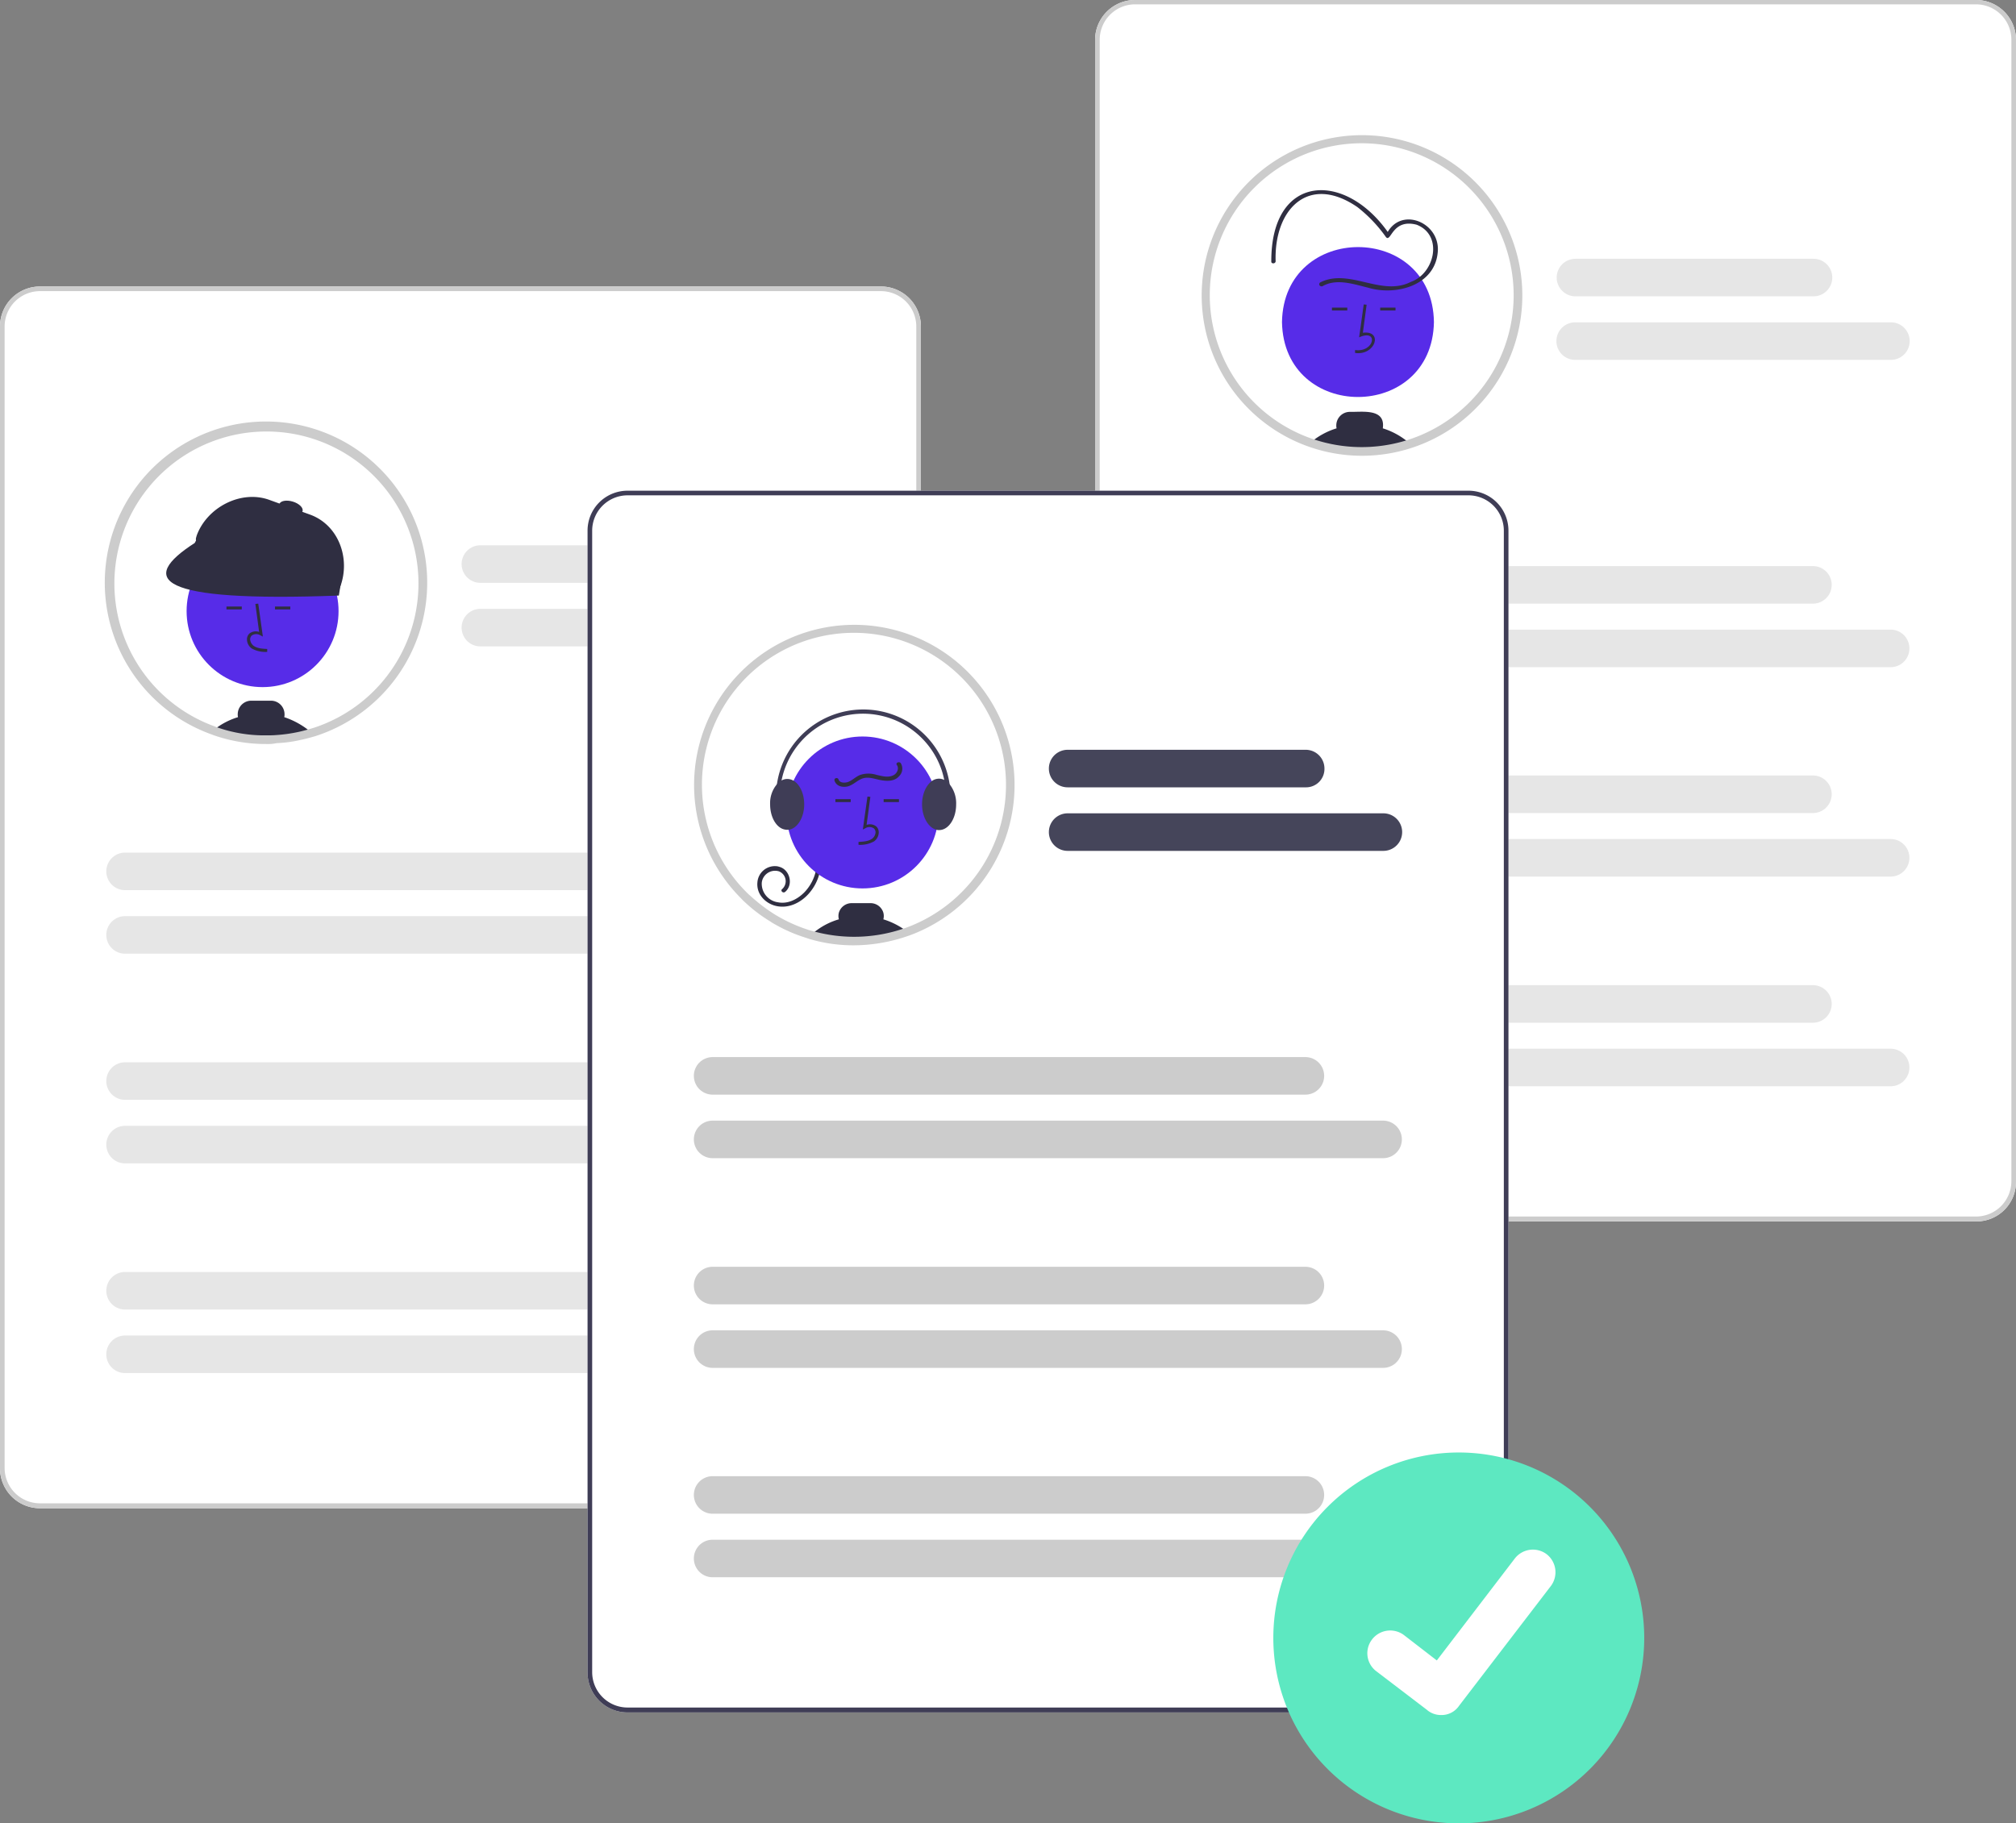 <?xml version="1.0" encoding="utf-8"?>
<svg xmlns="http://www.w3.org/2000/svg" width="697.901" height="631.301" viewBox="0 0 697.901 631.301">
  <rect x="0" y="0" width="697.901" height="631.301" fill="#808080" stroke="none"/>
  <g id="recrutement_profil" transform="translate(0 -0.1)">
    <path id="Tracé_14965" data-name="Tracé 14965" d="M305.1,522.3H13.8A13.828,13.828,0,0,1,0,508.5V113.1A13.828,13.828,0,0,1,13.8,99.3H305a13.828,13.828,0,0,1,13.8,13.8V508.4A13.764,13.764,0,0,1,305.1,522.3Z" fill="#fff"/>
    <path id="Tracé_14966" data-name="Tracé 14966" d="M146.3,202.1A54.072,54.072,0,0,1,109,253.5c-.3.1-.6.2-1,.3-1.4.4-2.8.8-4.3,1.1a53.1,53.1,0,0,1-8,1.1c-1.2.1-2.3.1-3.5.1a54.681,54.681,0,0,1-17.9-3c-.2-.1-.3-.1-.5-.2a54.124,54.124,0,1,1,72.5-50.8Z" fill="#fff"/>
    <circle id="Ellipse_2161" data-name="Ellipse 2161" cx="26.3" cy="26.3" r="26.3" transform="translate(64.6 185.4)" fill="#572ce8"/>
    <path id="Tracé_14967" data-name="Tracé 14967" d="M92.5,225.8v-1c-1.8-.1-3.4-.2-4.7-1.1a3.048,3.048,0,0,1-1.2-2.2,1.816,1.816,0,0,1,.6-1.4,2.725,2.725,0,0,1,3,0l.8.4-1.6-11.4-1,.1,1.3,9.7a3.574,3.574,0,0,0-3.3.5,2.737,2.737,0,0,0-.9,2.2,3.936,3.936,0,0,0,1.6,3A9.691,9.691,0,0,0,92.5,225.8Z" fill="#2f2e41"/>
    <rect id="Rectangle_3278" data-name="Rectangle 3278" width="5.3" height="1" transform="translate(78.4 210.1)" fill="#2f2e41"/>
    <rect id="Rectangle_3279" data-name="Rectangle 3279" width="5.3" height="1" transform="translate(95.2 210.1)" fill="#2f2e41"/>
    <path id="Tracé_14968" data-name="Tracé 14968" d="M98.4,248.4a3.4,3.4,0,0,0,.1-1,4.7,4.7,0,0,0-4.7-4.7H87a4.7,4.7,0,0,0-4.7,4.7,3.4,3.4,0,0,0,.1,1,24.858,24.858,0,0,0-7.3,3.6,11.32,11.32,0,0,0-1.3,1c.2.1.3.1.5.2a54.244,54.244,0,0,0,17.9,3c1.2,0,2.4,0,3.5-.1a54.925,54.925,0,0,0,8-1.1c1.5-.3,2.9-.7,4.3-1.1A27.922,27.922,0,0,0,98.4,248.4Z" fill="#2f2e41"/>
    <path id="Tracé_14969" data-name="Tracé 14969" d="M97.5,255.5a3.854,3.854,0,0,0-1.8.6,54.925,54.925,0,0,0,8-1.1Z" fill="#2f2e41"/>
    <path id="Tracé_14970" data-name="Tracé 14970" d="M114.8,205.4,69.1,188.7a2.059,2.059,0,0,1-1.2-2.5l.2-.7c3.6-9.8,15.4-15.9,25.2-12.3l14.1,5.1c9.8,3.6,14,15.1,10.4,24.9l-.4,1.1A2.068,2.068,0,0,1,114.8,205.4Z" fill="#2f2e41"/>
    <path id="Tracé_14971" data-name="Tracé 14971" d="M117.3,206.3c-63.7,2.4-69.3-5.7-49.9-18.2l4.1-7.6,47.2,17.2Z" fill="#2f2e41"/>
    <ellipse id="Ellipse_2162" data-name="Ellipse 2162" cx="2.2" cy="4.2" rx="2.2" ry="4.2" transform="matrix(0.288, -0.958, 0.958, 0.288, 96.054, 176.769)" fill="#2f2e41"/>
    <path id="Tracé_14972" data-name="Tracé 14972" d="M92.2,257.7a54.7,54.7,0,0,1-18.4-3.1l-.5-.2a55.808,55.808,0,1,1,36.1.5c-.3.1-.7.2-1,.3-1.4.4-2.9.8-4.4,1.1a44.934,44.934,0,0,1-8.2,1.1A14.605,14.605,0,0,1,92.2,257.7Zm0-108.2A52.623,52.623,0,0,0,74.3,251.6l.5.2a49.306,49.306,0,0,0,17.4,2.9c1.1,0,2.3,0,3.4-.1a52.292,52.292,0,0,0,7.8-1.1c1.4-.3,2.8-.7,4.2-1.1.3-.1.6-.2,1-.3A52.6,52.6,0,0,0,92.2,149.5Z" fill="#ccc"/>
    <path id="Tracé_14973" data-name="Tracé 14973" d="M18.6,368.4" fill="#f2f2f2"/>
    <path id="Tracé_14974" data-name="Tracé 14974" d="M305.1,522.3H13.8A13.828,13.828,0,0,1,0,508.5V113.1A13.828,13.828,0,0,1,13.8,99.3H305a13.828,13.828,0,0,1,13.8,13.8V508.4A13.764,13.764,0,0,1,305.1,522.3ZM13.8,100.9A12.249,12.249,0,0,0,1.6,113.1V508.4a12.249,12.249,0,0,0,12.2,12.2H305a12.249,12.249,0,0,0,12.2-12.2V113.1A12.249,12.249,0,0,0,305,100.9Z" fill="#ccc"/>
    <path id="Tracé_14975" data-name="Tracé 14975" d="M248.7,201.9H166.3a6.5,6.5,0,0,1,0-13h82.4a6.5,6.5,0,0,1,0,13Z" fill="#e6e6e6"/>
    <path id="Tracé_14976" data-name="Tracé 14976" d="M275.6,223.9H166.3a6.5,6.5,0,0,1,0-13H275.6a6.5,6.5,0,0,1,0,13Z" fill="#e6e6e6"/>
    <path id="Tracé_14977" data-name="Tracé 14977" d="M248.6,308.3H43.3a6.5,6.5,0,0,1,0-13H248.5a6.487,6.487,0,0,1,6.5,6.5,6.341,6.341,0,0,1-6.4,6.5Z" fill="#e6e6e6"/>
    <path id="Tracé_14978" data-name="Tracé 14978" d="M275.4,330.3H43.3a6.5,6.5,0,0,1,0-13H275.4a6.5,6.5,0,0,1,0,13Z" fill="#e6e6e6"/>
    <path id="Tracé_14979" data-name="Tracé 14979" d="M248.6,380.9H43.3a6.5,6.5,0,0,1,0-13H248.5a6.487,6.487,0,0,1,6.5,6.5A6.341,6.341,0,0,1,248.6,380.9Z" fill="#e6e6e6"/>
    <path id="Tracé_14980" data-name="Tracé 14980" d="M275.4,402.9H43.3a6.5,6.5,0,0,1,0-13H275.4a6.487,6.487,0,0,1,6.5,6.5,6.364,6.364,0,0,1-6.5,6.5Z" fill="#e6e6e6"/>
    <path id="Tracé_14981" data-name="Tracé 14981" d="M248.6,453.5H43.3a6.5,6.5,0,0,1,0-13H248.5A6.487,6.487,0,0,1,255,447,6.4,6.4,0,0,1,248.6,453.5Z" fill="#e6e6e6"/>
    <path id="Tracé_14982" data-name="Tracé 14982" d="M275.4,475.5H43.3a6.5,6.5,0,0,1,0-13H275.4a6.5,6.5,0,0,1,0,13Z" fill="#e6e6e6"/>
    <path id="Tracé_14983" data-name="Tracé 14983" d="M684.1,423H392.9a13.828,13.828,0,0,1-13.8-13.8V13.9A13.828,13.828,0,0,1,392.9.1H684.1a13.828,13.828,0,0,1,13.8,13.8V409.2A13.7,13.7,0,0,1,684.1,423Z" fill="#fff"/>
    <path id="Tracé_14984" data-name="Tracé 14984" d="M684.1,423H392.9a13.828,13.828,0,0,1-13.8-13.8V13.9A13.828,13.828,0,0,1,392.9.1H684.1a13.828,13.828,0,0,1,13.8,13.8V409.2A13.7,13.7,0,0,1,684.1,423ZM392.9,1.6a12.249,12.249,0,0,0-12.2,12.2V409.1a12.249,12.249,0,0,0,12.2,12.2H684.1a12.249,12.249,0,0,0,12.2-12.2V13.8A12.249,12.249,0,0,0,684.1,1.6Z" fill="#ccc"/>
    <path id="Tracé_14985" data-name="Tracé 14985" d="M525.5,102.4a54.1,54.1,0,1,1-54.1-54.1A54.073,54.073,0,0,1,525.5,102.4Z" fill="#fff"/>
    <path id="Tracé_14986" data-name="Tracé 14986" d="M496.4,111.6c-.6,34.6-52,34.6-52.6,0C444.4,77,495.9,77,496.4,111.6Z" fill="#572ce8"/>
    <path id="Tracé_14987" data-name="Tracé 14987" d="M469.1,122.3v-1c6.8.9,8.2-7.5,1.4-4.4l1.6-11.4,1,.1-1.3,9.7C478.9,114.4,476.2,123.3,469.1,122.3Z" fill="#2f2e41"/>
    <rect id="Rectangle_3280" data-name="Rectangle 3280" width="5.3" height="1" transform="translate(477.8 106.6)" fill="#2f2e41"/>
    <rect id="Rectangle_3281" data-name="Rectangle 3281" width="5.3" height="1" transform="translate(461.1 106.6)" fill="#2f2e41"/>
    <path id="Tracé_14988" data-name="Tracé 14988" d="M478.7,148.4c1-7-7.1-5.6-11.4-5.7a4.7,4.7,0,0,0-4.7,4.7,3.751,3.751,0,0,0,.1,1,25.428,25.428,0,0,0-9.1,5,54.624,54.624,0,0,0,34.6.4A25.758,25.758,0,0,0,478.7,148.4Z" fill="#2f2e41"/>
    <path id="Tracé_14989" data-name="Tracé 14989" d="M457.8,99.2c4.9-2.8,10.8-.7,15.8.5,9.6,2.9,23-.7,24.1-12.1,1.2-10.6-13.3-16.5-17.9-6l1.3-.2c-15-22.3-41.1-21.5-41,9.2-.1.9,1.4.9,1.5,0C441,72.5,453,60.2,469.9,71.8a48.874,48.874,0,0,1,9.9,10.4c1.8,2,2.1-6.5,10.6-4.3,9.3,3.6,6.3,16.9-2,19.8-10.2,5.2-21.3-4.9-31.4.2a.776.776,0,0,0-.2,1,.905.905,0,0,0,1,.3Z" fill="#2f2e41"/>
    <path id="Tracé_14990" data-name="Tracé 14990" d="M471.4,157.9a55.5,55.5,0,1,1,17.2-2.7A55.524,55.524,0,0,1,471.4,157.9Zm0-108.2A52.6,52.6,0,1,0,524,102.3h0A52.664,52.664,0,0,0,471.4,49.7Z" fill="#ccc"/>
    <path id="Tracé_14991" data-name="Tracé 14991" d="M627.8,102.7H545.4a6.5,6.5,0,1,1,0-13h82.4a6.5,6.5,0,0,1,0,13Z" fill="#e6e6e6"/>
    <path id="Tracé_14992" data-name="Tracé 14992" d="M654.6,124.7H545.3a6.5,6.5,0,0,1,0-13H654.6a6.5,6.5,0,0,1,0,13Z" fill="#e6e6e6"/>
    <path id="Tracé_14993" data-name="Tracé 14993" d="M627.6,209.1H422.4a6.5,6.5,0,0,1,0-13H627.6a6.5,6.5,0,0,1,0,13Z" fill="#e6e6e6"/>
    <path id="Tracé_14994" data-name="Tracé 14994" d="M654.5,231.1H422.4a6.5,6.5,0,0,1,0-13H654.5a6.5,6.5,0,0,1,0,13Z" fill="#e6e6e6"/>
    <path id="Tracé_14995" data-name="Tracé 14995" d="M627.6,281.6H422.4a6.5,6.5,0,0,1,0-13H627.6a6.5,6.5,0,0,1,0,13Z" fill="#e6e6e6"/>
    <path id="Tracé_14996" data-name="Tracé 14996" d="M654.5,303.6H422.4a6.5,6.5,0,0,1,0-13H654.5a6.5,6.5,0,0,1,0,13Z" fill="#e6e6e6"/>
    <path id="Tracé_14997" data-name="Tracé 14997" d="M627.6,354.2H422.4a6.5,6.5,0,0,1,0-13H627.6a6.5,6.5,0,0,1,0,13Z" fill="#e6e6e6"/>
    <path id="Tracé_14998" data-name="Tracé 14998" d="M654.5,376.2H422.4a6.5,6.5,0,0,1,0-13H654.5a6.5,6.5,0,0,1,0,13Z" fill="#e6e6e6"/>
    <path id="Tracé_14999" data-name="Tracé 14999" d="M508.4,593H217.2a13.828,13.828,0,0,1-13.8-13.8V183.8A13.828,13.828,0,0,1,217.2,170H508.4a13.828,13.828,0,0,1,13.8,13.8V579.1A13.786,13.786,0,0,1,508.4,593Z" fill="#fff"/>
    <path id="Tracé_15000" data-name="Tracé 15000" d="M241.5,271.8a53.862,53.862,0,0,0,15.9,38.3c.4.4.9.8,1.3,1.2a45.207,45.207,0,0,0,8.6,6.5c.6.4,1.2.7,1.8,1.1a50.272,50.272,0,0,0,9.8,4.3,12.091,12.091,0,0,0,1.8.5,54.352,54.352,0,0,0,32.9-.9c.2-.1.4-.1.6-.2a54.064,54.064,0,1,0-72.7-50.8Z" fill="#fff"/>
    <path id="Tracé_15001" data-name="Tracé 15001" d="M284.2,298.3a16.762,16.762,0,0,1-4.3,11.3c-2.8,3.1-6.9,5.1-11.1,4.2-3.8-.8-7-4.1-6.6-8.2a6.056,6.056,0,0,1,6.5-5.6,3.553,3.553,0,0,1,1,.2c3.7.9,5.1,6.2,2.1,8.7-.7.6-1.8-.4-1-1a3.655,3.655,0,0,0,.2-5.2,3.805,3.805,0,0,0-1.3-.9,4.644,4.644,0,0,0-5.8,3,4.253,4.253,0,0,0-.2,1.1,6.5,6.5,0,0,0,5.6,6.6c3.5.7,6.9-1.1,9.3-3.6a15.594,15.594,0,0,0,4.2-10.6.773.773,0,0,1,.8-.7C283.8,297.6,284.1,297.9,284.2,298.3Z" fill="#2f2e41"/>
    <circle id="Ellipse_2163" data-name="Ellipse 2163" cx="26.3" cy="26.3" r="26.3" transform="translate(272.3 255.1)" fill="#572ce8"/>
    <path id="Tracé_15002" data-name="Tracé 15002" d="M297.2,292.6v-1c1.8-.1,3.4-.2,4.7-1.1a3.048,3.048,0,0,0,1.2-2.2,1.816,1.816,0,0,0-.6-1.4,2.725,2.725,0,0,0-3,0l-.8.4,1.6-11.4,1,.1-1.3,9.7a3.574,3.574,0,0,1,3.3.5,2.737,2.737,0,0,1,.9,2.2,3.936,3.936,0,0,1-1.6,3A9.873,9.873,0,0,1,297.2,292.6Z" fill="#2f2e41"/>
    <rect id="Rectangle_3282" data-name="Rectangle 3282" width="5.3" height="1" transform="translate(305.9 276.8)" fill="#2f2e41"/>
    <rect id="Rectangle_3283" data-name="Rectangle 3283" width="5.3" height="1" transform="translate(289.2 276.8)" fill="#2f2e41"/>
    <path id="Tracé_15003" data-name="Tracé 15003" d="M280.6,323.8a54.352,54.352,0,0,0,32.9-.9c.2-.1.4-.1.6-.2a26.264,26.264,0,0,0-8.3-4.3,4.478,4.478,0,0,0,0-2.3,4.621,4.621,0,0,0-4.5-3.3h-6.4a4.621,4.621,0,0,0-4.5,3.3,4.478,4.478,0,0,0,0,2.3A24.235,24.235,0,0,0,283,322a14.7,14.7,0,0,0-1.3,1A3.134,3.134,0,0,0,280.6,323.8Z" fill="#2f2e41"/>
    <path id="Tracé_15004" data-name="Tracé 15004" d="M319.2,278.6c0,4.4,2.2,8.1,5,8.8a2.768,2.768,0,0,0,.9.1c3.3,0,5.9-4,5.9-8.9a10.549,10.549,0,0,0-2.3-7,5.524,5.524,0,0,0-1.7-1.4,4.136,4.136,0,0,0-1.9-.5,4.376,4.376,0,0,0-2.5.8C320.6,272,319.2,275,319.2,278.6Z" fill="#3f3d56"/>
    <path id="Tracé_15005" data-name="Tracé 15005" d="M266.6,278.6c0,3.8,1.6,7.1,3.9,8.3a4.552,4.552,0,0,0,2,.5h.5c3-.4,5.4-4.2,5.4-8.8,0-3.7-1.5-6.9-3.7-8.2a4.282,4.282,0,0,0-2.2-.6,4.136,4.136,0,0,0-1.9.5,4.744,4.744,0,0,0-1.7,1.4A10.121,10.121,0,0,0,266.6,278.6Z" fill="#3f3d56"/>
    <path id="Tracé_15006" data-name="Tracé 15006" d="M270.8,286a.684.684,0,0,0,.7-.7v-.2A28.745,28.745,0,0,1,326,266.8a29.808,29.808,0,0,1,.9,15.1.765.765,0,1,0,1.5.3,30.2,30.2,0,1,0-59.1-12.5,30.646,30.646,0,0,0,.9,15.9C270.2,285.8,270.5,286,270.8,286Z" fill="#3f3d56"/>
    <path id="Tracé_15007" data-name="Tracé 15007" d="M311.8,264.3a3.647,3.647,0,0,1-.6,4.6c-1.4,1.6-3.7,1.7-5.7,1.4-2.2-.3-4.6-1.4-6.8-.7-1.9.6-3.3,2.3-5.3,2.8-1.8.4-3.9-.1-4.5-2-.3-.9,1.1-1.3,1.4-.4.4,1.2,2.1,1.2,3.1.9,1.6-.5,2.8-1.9,4.4-2.5a9.25,9.25,0,0,1,5.7,0c1.8.4,3.8,1,5.6.2,1.3-.5,2.3-2.3,1.4-3.6-.6-.7.7-1.4,1.3-.7Z" fill="#2f2e41"/>
    <path id="Tracé_15008" data-name="Tracé 15008" d="M295.6,327.4a53.592,53.592,0,0,1-15.4-2.2l-1.8-.6a52.389,52.389,0,0,1-10-4.4,17.39,17.39,0,0,1-1.8-1.1,52.4,52.4,0,0,1-8.8-6.7,15.932,15.932,0,0,1-1.3-1.3A55.47,55.47,0,1,1,314.8,324c-.2.1-.4.1-.6.2A57.748,57.748,0,0,1,295.6,327.4Zm0-108.2a52.609,52.609,0,0,0-37.1,89.9,15.384,15.384,0,0,0,1.3,1.2,58.191,58.191,0,0,0,8.4,6.4c.6.4,1.2.7,1.7,1a53.8,53.8,0,0,0,9.5,4.2,15.425,15.425,0,0,0,1.7.5,52.972,52.972,0,0,0,32-.9l.6-.2a52.654,52.654,0,0,0-18.1-102.1Z" fill="#ccc"/>
    <path id="Tracé_15009" data-name="Tracé 15009" d="M508.4,593H217.2a13.828,13.828,0,0,1-13.8-13.8V183.8A13.828,13.828,0,0,1,217.2,170H508.4a13.828,13.828,0,0,1,13.8,13.8V579.1A13.786,13.786,0,0,1,508.4,593ZM217.2,171.6A12.249,12.249,0,0,0,205,183.8V579.1a12.249,12.249,0,0,0,12.2,12.2H508.4a12.249,12.249,0,0,0,12.2-12.2V183.8a12.249,12.249,0,0,0-12.2-12.2Z" fill="#3f3d56"/>
    <path id="Tracé_15010" data-name="Tracé 15010" d="M452,272.7H369.6a6.5,6.5,0,0,1,0-13H452a6.487,6.487,0,0,1,6.5,6.5,6.364,6.364,0,0,1-6.5,6.5Z" fill="#45455a"/>
    <path id="Tracé_15011" data-name="Tracé 15011" d="M478.9,294.7H369.6a6.5,6.5,0,0,1,0-13H478.9a6.5,6.5,0,1,1,0,13Z" fill="#45455a"/>
    <path id="Tracé_15012" data-name="Tracé 15012" d="M451.9,379.1H246.7a6.5,6.5,0,0,1,0-13H451.9a6.5,6.5,0,0,1,0,13Z" fill="#ccc"/>
    <path id="Tracé_15013" data-name="Tracé 15013" d="M478.8,401.1H246.7a6.5,6.5,0,0,1,0-13H478.8a6.5,6.5,0,0,1,0,13Z" fill="#ccc"/>
    <path id="Tracé_15014" data-name="Tracé 15014" d="M451.9,451.7H246.7a6.5,6.5,0,1,1,0-13H451.9a6.5,6.5,0,0,1,0,13Z" fill="#ccc"/>
    <path id="Tracé_15015" data-name="Tracé 15015" d="M478.8,473.7H246.7a6.5,6.5,0,1,1,0-13H478.8a6.5,6.5,0,0,1,0,13Z" fill="#ccc"/>
    <path id="Tracé_15016" data-name="Tracé 15016" d="M451.9,524.2H246.7a6.5,6.5,0,0,1,0-13H451.9a6.5,6.5,0,1,1,0,13Z" fill="#ccc"/>
    <path id="Tracé_15017" data-name="Tracé 15017" d="M478.8,546.2H246.7a6.5,6.5,0,0,1,0-13H478.8a6.5,6.5,0,0,1,0,13Z" fill="#ccc"/>
    <path id="Tracé_15018" data-name="Tracé 15018" d="M505,503a64.2,64.2,0,1,0,0,128.4h0A64.2,64.2,0,0,0,505,503Z" fill="#5de8c1"/>
    <path id="ba2462e0-2d61-4715-874d-575d790dfdd0" d="M498.9,593.9a7.433,7.433,0,0,1-4.7-1.6l-.1-.1-17.7-13.5a7.816,7.816,0,0,1-1.4-11,7.922,7.922,0,0,1,11-1.5l11.4,8.8,27-35.3a7.922,7.922,0,0,1,11-1.5h0l-.2.2.2-.2a7.922,7.922,0,0,1,1.5,11l-31.8,41.5a7.289,7.289,0,0,1-6.2,3.2Z" fill="#fff"/>
  </g>
</svg>
